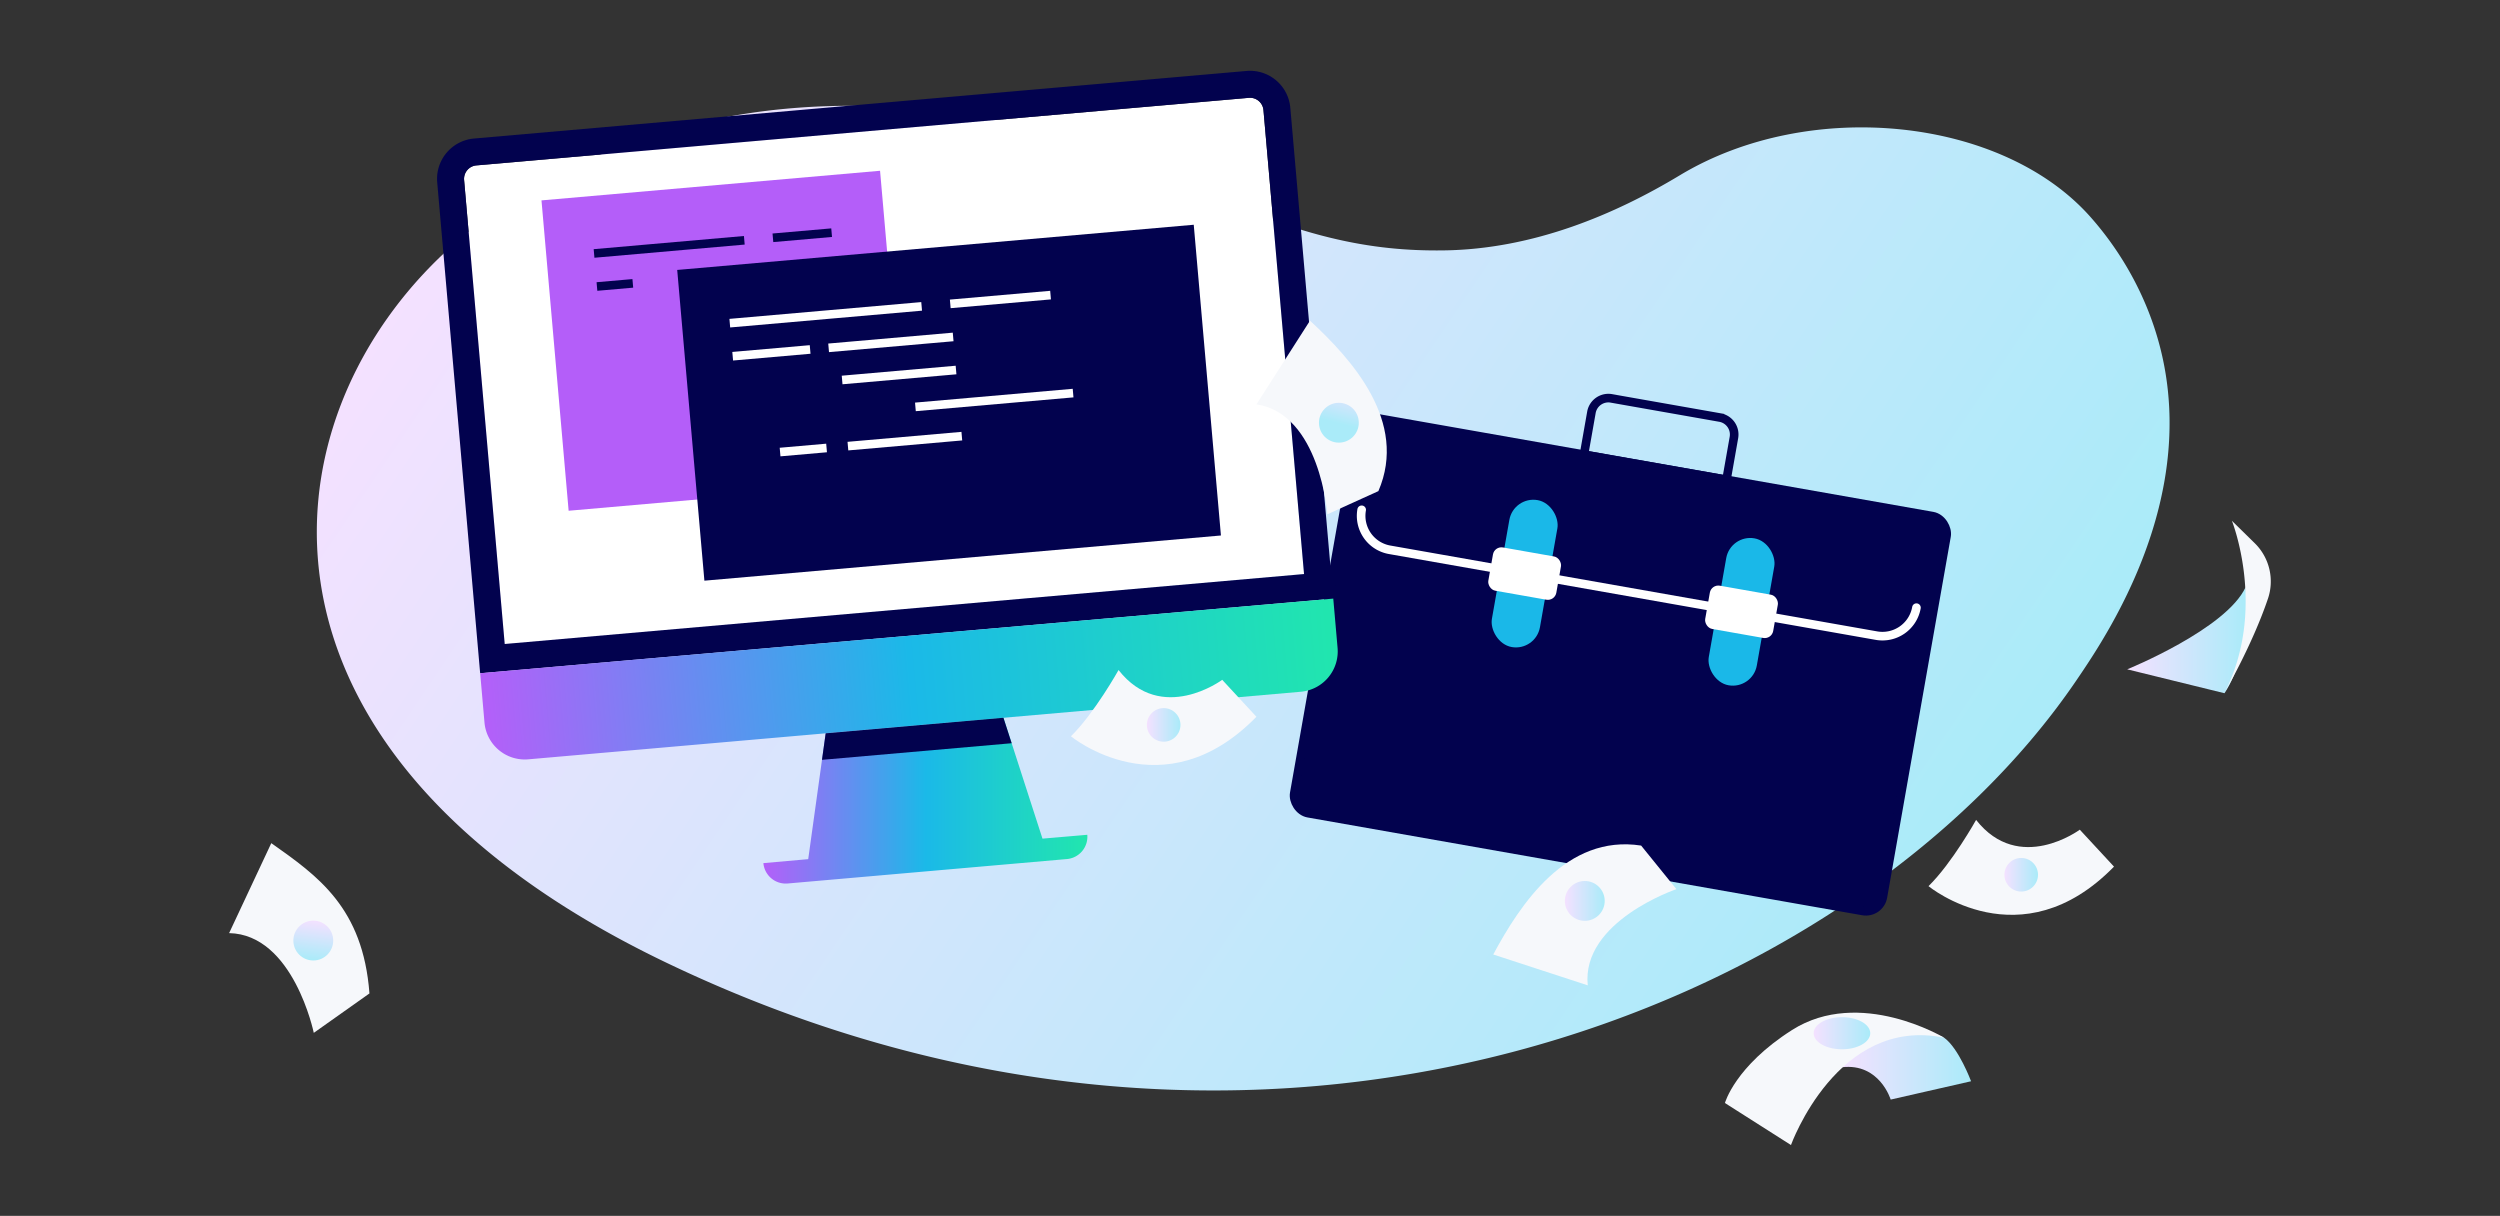 <?xml version="1.0" encoding="UTF-8"?> <svg xmlns="http://www.w3.org/2000/svg" xmlns:xlink="http://www.w3.org/1999/xlink" viewBox="0 0 1063 517"><rect x="0" y="0" width="1063" height="517" fill="#333333" stroke="none"/><defs><style>.cls-1{fill:url(#linear-gradient);}.cls-10,.cls-11,.cls-2,.cls-4{fill:none;}.cls-11,.cls-2,.cls-3{stroke:#02024e;}.cls-2,.cls-4{stroke-linecap:round;}.cls-10,.cls-11,.cls-2,.cls-3,.cls-4{stroke-miterlimit:10;stroke-width:3.66px;}.cls-3,.cls-8{fill:#02024e;}.cls-10,.cls-4{stroke:#fff;}.cls-5{fill:#1ab8e8;}.cls-6{fill:#fff;}.cls-7{fill:url(#New_Gradient_Swatch);}.cls-9{fill:#b45ef9;}.cls-12{fill:url(#New_Gradient_Swatch-2);}.cls-13{fill:#f6f8fb;}.cls-14{fill:url(#linear-gradient-2);}.cls-15{fill:url(#linear-gradient-3);}.cls-16{fill:url(#linear-gradient-4);}.cls-17{fill:url(#linear-gradient-5);}.cls-18{fill:url(#linear-gradient-6);}.cls-19{fill:url(#linear-gradient-7);}.cls-20{fill:url(#linear-gradient-8);}.cls-21{fill:url(#linear-gradient-9);}</style><linearGradient id="linear-gradient" x1="146.92" y1="232.99" x2="715.2" y2="232.99" gradientTransform="matrix(1.18, 0.4, -0.58, 0.86, 142.76, -148.95)" gradientUnits="userSpaceOnUse"><stop offset="0" stop-color="#f4e1ff"></stop><stop offset="1" stop-color="#aaebf9"></stop></linearGradient><linearGradient id="New_Gradient_Swatch" x1="324.59" y1="340.43" x2="462.35" y2="340.43" gradientUnits="userSpaceOnUse"><stop offset="0" stop-color="#b45ff9"></stop><stop offset="0.5" stop-color="#1bb9e8"></stop><stop offset="1" stop-color="#21e6ae"></stop></linearGradient><linearGradient id="New_Gradient_Swatch-2" x1="70.05" y1="613.26" x2="434.17" y2="613.26" gradientTransform="translate(135.09 -323.81)" xlink:href="#New_Gradient_Swatch"></linearGradient><linearGradient id="linear-gradient-2" x1="783.2" y1="453.43" x2="838.1" y2="453.43" gradientTransform="matrix(1, 0, 0, 1, 0, 0)" xlink:href="#linear-gradient"></linearGradient><linearGradient id="linear-gradient-3" x1="904.49" y1="272.14" x2="955.13" y2="272.14" gradientTransform="matrix(1, 0, 0, 1, 0, 0)" xlink:href="#linear-gradient"></linearGradient><linearGradient id="linear-gradient-4" x1="665.38" y1="383.07" x2="682.32" y2="383.07" gradientTransform="matrix(1, 0, 0, 1, 0, 0)" xlink:href="#linear-gradient"></linearGradient><linearGradient id="linear-gradient-5" x1="-1827.24" y1="-4902.13" x2="-1810.3" y2="-4902.13" gradientTransform="translate(-4954.28 1606.67) rotate(97.01)" xlink:href="#linear-gradient"></linearGradient><linearGradient id="linear-gradient-6" x1="-2069.81" y1="-5282.93" x2="-2052.87" y2="-5282.93" gradientTransform="matrix(-0.25, 0.97, -0.97, -0.25, -5061.52, 852.36)" xlink:href="#linear-gradient"></linearGradient><linearGradient id="linear-gradient-7" x1="852.29" y1="371.95" x2="866.56" y2="371.95" gradientTransform="matrix(1, 0, 0, 1, 0, 0)" xlink:href="#linear-gradient"></linearGradient><linearGradient id="linear-gradient-8" x1="487.66" y1="308.23" x2="501.93" y2="308.23" gradientTransform="matrix(1, 0, 0, 1, 0, 0)" xlink:href="#linear-gradient"></linearGradient><linearGradient id="linear-gradient-9" x1="771.18" y1="439.33" x2="795.23" y2="439.33" gradientTransform="matrix(1, 0, 0, 1, 0, 0)" xlink:href="#linear-gradient"></linearGradient></defs><g id="Layer_4" data-name="Layer 4"><path class="cls-1" d="M283,409.17c255.26,122.6,505.35,19,599.81-119.77,14.1-20.71,61.69-90.48,27.69-164.06a136.15,136.15,0,0,0-21.4-32.82c-37.61-42.8-119.72-51.19-174.82-18C686.94,91,652.07,106,613.77,106.47c-30.15.38-61.58-5-111.89-29.68-57.29-28.14-181-59.47-288.32,11.34C115.27,153,79.39,311.41,283,409.17Z"></path><path class="cls-2" d="M682.59,173.27h46.87a7.33,7.33,0,0,1,7.33,7.33v18.25a0,0,0,0,1,0,0H675.26a0,0,0,0,1,0,0V180.59a7.33,7.33,0,0,1,7.33-7.33Z" transform="translate(43.03 -119.77) rotate(10)"></path><rect class="cls-3" x="561.92" y="197.36" width="254.15" height="170.51" rx="7.33" transform="translate(59.54 -115.35) rotate(10)"></rect><path class="cls-4" d="M814.87,258.38a14.67,14.67,0,0,1-17,11.89l-207-36.5a14.66,14.66,0,0,1-11.89-17"></path><rect class="cls-5" x="637.91" y="212.17" width="20.74" height="63.44" rx="10.37" transform="translate(52.2 -108.87) rotate(10)"></rect><rect class="cls-6" x="633.6" y="234.55" width="29.36" height="18.68" rx="3.66" transform="translate(52.2 -108.87) rotate(10)"></rect><rect class="cls-5" x="730.13" y="228.43" width="20.74" height="63.44" rx="10.37" transform="translate(56.42 -124.64) rotate(10)"></rect><rect class="cls-6" x="725.82" y="250.81" width="29.36" height="18.68" rx="3.66" transform="translate(56.42 -124.64) rotate(10)"></rect><path class="cls-7" d="M443.26,356.59l-16.6-51.4-75.58,6.62-7.43,53.5L324.59,367a9.54,9.54,0,0,0,10.33,8.66l118.73-10.39a9.53,9.53,0,0,0,8.67-10.32Z"></path><path class="cls-6" d="M531,41.6a5.74,5.74,0,0,1,6.22,5.21l17.26,197.28L214.6,273.83,197.34,76.55a5.75,5.75,0,0,1,5.21-6.22L531,41.6"></path><path class="cls-8" d="M531,41.6a5.74,5.74,0,0,1,6.22,5.21l17.26,197.28L214.6,273.83,197.34,76.55a5.75,5.75,0,0,1,5.21-6.22L531,41.6m-1-11.43L201.55,58.9A17.22,17.22,0,0,0,185.9,77.55l18.26,208.71L566.9,254.53,548.64,45.81A17.21,17.21,0,0,0,530,30.17Z"></path><rect class="cls-9" x="235.74" y="78.66" width="144.51" height="132.47" transform="translate(-11.46 27.39) rotate(-5)"></rect><rect class="cls-8" x="293.31" y="104.92" width="220.47" height="132.63" transform="translate(-13.39 35.82) rotate(-5)"></rect><line class="cls-10" x1="310.31" y1="137.41" x2="391.88" y2="130.27"></line><line class="cls-10" x1="311.54" y1="151.47" x2="344.47" y2="148.59"></line><line class="cls-10" x1="352.33" y1="147.9" x2="405.28" y2="143.27"></line><line class="cls-10" x1="358.07" y1="161.57" x2="406.51" y2="157.33"></line><line class="cls-10" x1="360.53" y1="189.69" x2="408.97" y2="185.45"></line><line class="cls-10" x1="389.23" y1="173.01" x2="456.28" y2="167.14"></line><line class="cls-10" x1="331.69" y1="192.21" x2="351.46" y2="190.48"></line><line class="cls-10" x1="404.05" y1="129.21" x2="446.7" y2="125.48"></line><line class="cls-11" x1="252.59" y1="107.77" x2="316.48" y2="102.17"></line><line class="cls-11" x1="253.82" y1="121.82" x2="269.07" y2="120.49"></line><line class="cls-11" x1="328.64" y1="101.11" x2="353.61" y2="98.93"></line><path class="cls-12" d="M205.14,270.32H569.26a0,0,0,0,1,0,0v21A17.21,17.21,0,0,1,552,308.57H222.35a17.21,17.21,0,0,1-17.21-17.21v-21a0,0,0,0,1,0,0Z" transform="translate(-23.75 34.85) rotate(-5)"></path><polygon class="cls-8" points="430.16 316.02 426.66 305.19 351.08 311.81 349.51 323.08 430.16 316.02"></polygon><g id="Artwork_89" data-name="Artwork 89"><path class="cls-13" d="M634.93,405.85c11.47-21.41,31.14-51.23,62.88-46.31l15,18.53s-40.47,13.69-37.7,40.9Z"></path><path class="cls-13" d="M840.24,348.62S830,367,820,376.79c0,0,39.23,32.34,78.87-8.3l-14.54-15.71S858.53,371.93,840.24,348.62Z"></path><path class="cls-14" d="M783.2,453.79c16-1.86,20.72,13.75,20.72,13.75l34.18-7.79s-5.27-14.11-11.42-18.47-37.1-.09-37.1-.09Z"></path><path class="cls-13" d="M733.44,469l28.08,17.87s19.8-55.07,65.16-45.62c0,0-35.87-21.63-64.72-3.28C737.69,453.43,733.44,469,733.44,469Z"></path><path class="cls-15" d="M904.49,284.6s42.24-17.14,50.36-35c0,0,2.78,27.21-9,45.16Z"></path><path class="cls-13" d="M949,221.43s15.1,37.76-3.21,73.29c0,0,11.79-20.2,18.54-40.16A22.8,22.8,0,0,0,958.75,231Z"></path><circle class="cls-16" cx="673.85" cy="383.07" r="8.47"></circle><path class="cls-13" d="M115.35,358.51c19.85,14,39,27.42,41.74,63.9l-23.67,16.76s-8.64-41.85-36-42.41Z"></path><circle class="cls-17" cx="133.21" cy="399.93" r="8.47"></circle><path class="cls-13" d="M557,136.35c17.86,16.47,41.8,43,29.09,72.48l-21.69,9.84s-3.11-42.61-30.15-46.74Z"></path><circle class="cls-18" cx="569.29" cy="179.74" r="8.47"></circle><circle class="cls-19" cx="859.42" cy="371.95" r="7.14"></circle><path class="cls-13" d="M475.61,284.9s-10.29,18.41-20.25,28.17c0,0,39.23,32.35,78.87-8.3l-14.54-15.71S493.9,308.21,475.61,284.9Z"></path><circle class="cls-20" cx="494.79" cy="308.23" r="7.14"></circle><ellipse class="cls-21" cx="783.2" cy="439.33" rx="12.03" ry="6.83"></ellipse></g></g></svg> 